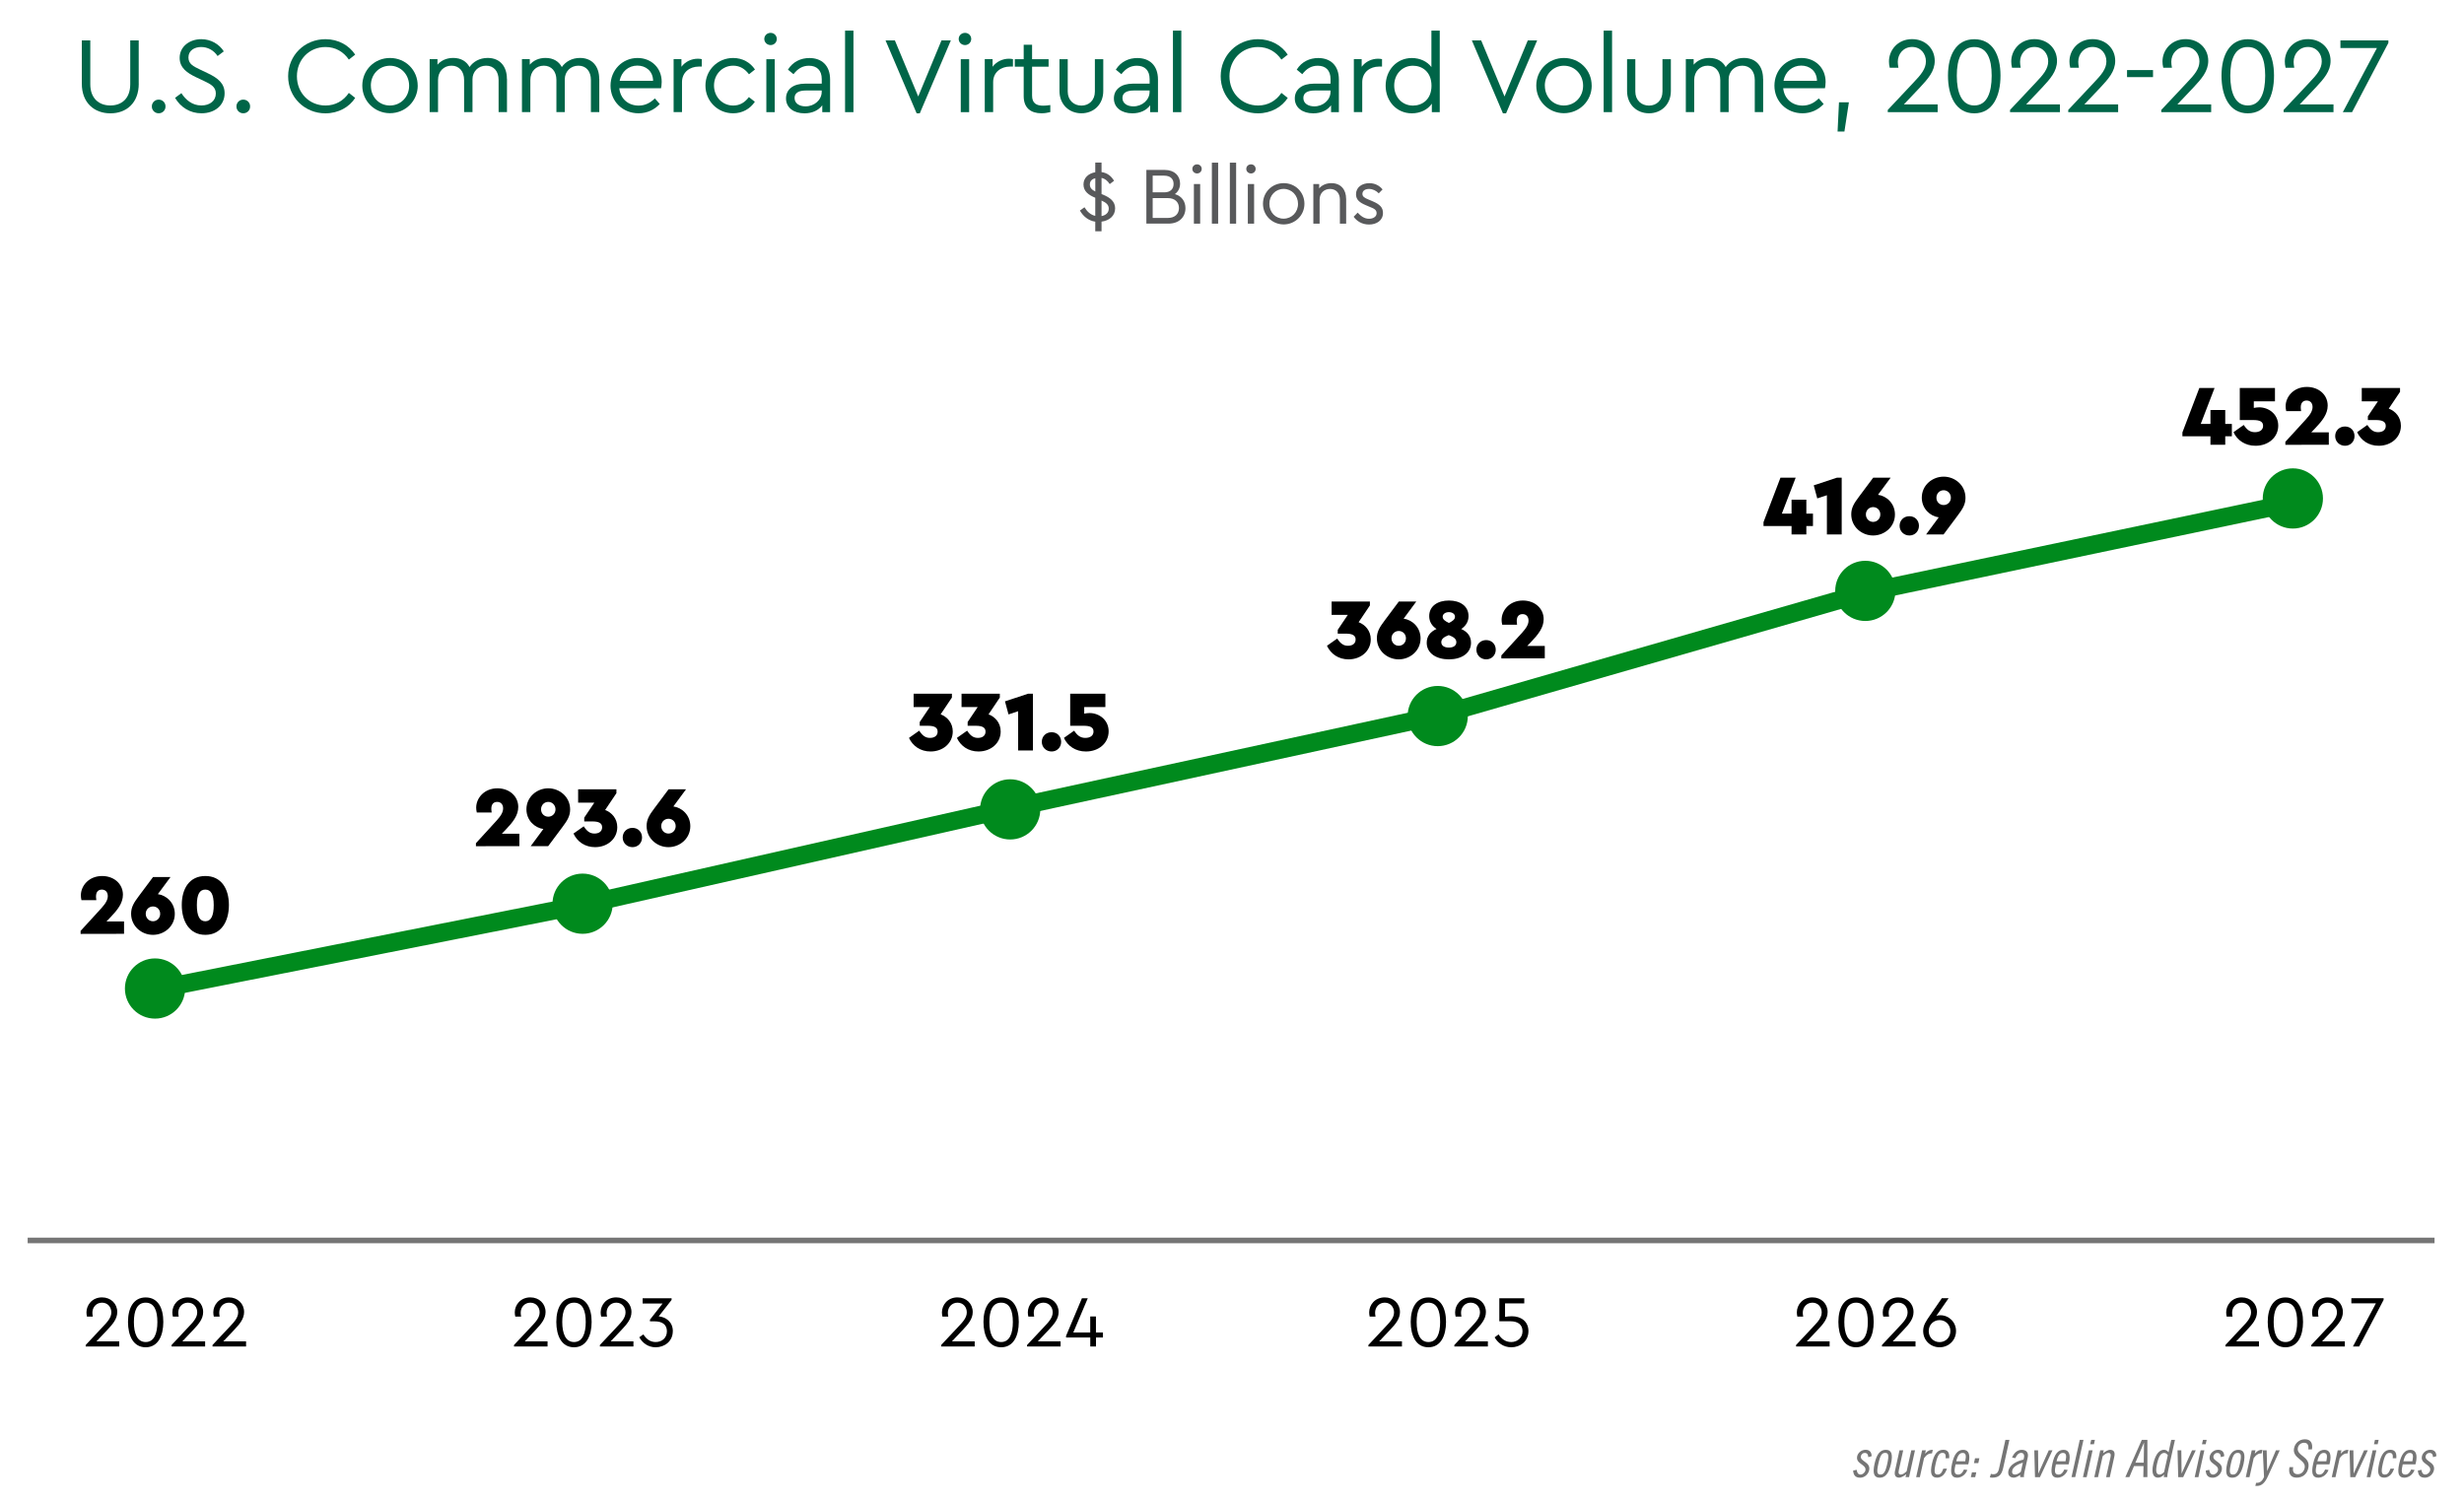 <?xml version="1.0" encoding="UTF-8"?>
<svg id="Layer_1" data-name="Layer 1" xmlns="http://www.w3.org/2000/svg" viewBox="0 0 572.86 349.55">
  <defs>
    <style>
      .cls-1 {
        fill: #757575;
      }

      .cls-2 {
        stroke: #757575;
        stroke-miterlimit: 10;
        stroke-width: 1.3px;
      }

      .cls-2, .cls-3 {
        fill: none;
      }

      .cls-4 {
        fill: #006548;
      }

      .cls-5 {
        fill: #fff;
      }

      .cls-3 {
        stroke: #008a1d;
        stroke-linecap: round;
        stroke-linejoin: round;
        stroke-width: 4.22px;
      }

      .cls-6 {
        fill: #008a1d;
      }

      .cls-7 {
        fill: #58595b;
      }
    </style>
  </defs>
  <rect class="cls-5" x="-996.06" y="-4218.81" width="2523.02" height="6302.27"/>
  <g>
    <g>
      <path class="cls-4" d="M32.26,19.45c0,4.45-2.83,6.9-6.59,6.9s-6.65-2.45-6.65-6.9v-10.06h1.97v10.18c0,3.36,2.07,4.95,4.67,4.95s4.62-1.59,4.62-4.95v-10.18h1.97v10.06Z"/>
      <path class="cls-4" d="M38.48,24.75c0,.94-.73,1.59-1.59,1.59s-1.59-.66-1.59-1.59.73-1.59,1.59-1.59,1.59.66,1.59,1.59Z"/>
      <path class="cls-4" d="M52.03,11.94l-1.44,1.09c-.88-1.34-2.3-2.1-3.82-2.1s-2.96.78-2.96,2.43c0,1.52,1.16,2.07,2.68,2.8l1.84.88c2.43,1.16,3.89,2.4,3.89,4.65,0,2.8-2.3,4.65-5.38,4.65-2.65,0-4.85-1.39-6.14-3.59l1.47-1.09c1.01,1.54,2.5,2.86,4.65,2.86,1.97,0,3.36-1.09,3.36-2.78,0-1.54-1.14-2.15-2.78-2.93l-1.87-.88c-1.95-.94-3.76-2.12-3.76-4.47,0-2.65,2.32-4.35,5.03-4.35,2.27,0,4.19,1.19,5.23,2.83Z"/>
      <path class="cls-4" d="M58.15,24.75c0,.94-.73,1.59-1.59,1.59s-1.59-.66-1.59-1.59.73-1.59,1.59-1.59,1.59.66,1.59,1.59Z"/>
      <path class="cls-4" d="M82.58,12.7l-1.47,1.16c-1.24-1.82-3.11-2.93-5.43-2.93-3.76,0-6.65,2.91-6.65,6.8s2.88,6.8,6.65,6.8c2.32,0,4.19-1.11,5.43-2.93l1.47,1.16c-1.34,2.12-3.89,3.59-6.92,3.59-4.83,0-8.67-3.74-8.67-8.62s3.84-8.62,8.67-8.62c3.03,0,5.53,1.47,6.92,3.59Z"/>
      <path class="cls-4" d="M97.12,19.9c0,3.59-2.88,6.42-6.47,6.42-3.56-.02-6.42-2.8-6.42-6.42s2.83-6.42,6.44-6.42,6.44,2.8,6.44,6.42ZM86.23,19.93c0,2.6,1.87,4.6,4.42,4.6s4.47-2.02,4.47-4.6-1.92-4.65-4.45-4.65-4.47,2.02-4.45,4.65Z"/>
      <path class="cls-4" d="M117.87,18.33v7.73h-1.95v-7.48c0-1.95-1.06-3.31-2.91-3.31s-3.16,1.42-3.16,3.13v7.66h-1.95v-7.48c0-1.95-1.11-3.31-2.93-3.31s-3.13,1.36-3.13,3.31v7.48h-1.95v-12.31h1.82v1.29c.86-.99,2.12-1.57,3.66-1.57,1.84,0,3.11.83,3.79,2.12.86-1.24,2.33-2.12,4.22-2.12,2.88,0,4.47,2,4.47,4.85Z"/>
      <path class="cls-4" d="M139.33,18.33v7.73h-1.95v-7.48c0-1.95-1.06-3.31-2.91-3.31s-3.16,1.42-3.16,3.13v7.66h-1.95v-7.48c0-1.95-1.11-3.31-2.93-3.31s-3.13,1.36-3.13,3.31v7.48h-1.95v-12.31h1.82v1.29c.86-.99,2.12-1.57,3.66-1.57,1.84,0,3.11.83,3.79,2.12.86-1.24,2.33-2.12,4.22-2.12,2.88,0,4.47,2,4.47,4.85Z"/>
      <path class="cls-4" d="M153.68,20.51h-9.7c.25,2.45,2.07,4.04,4.5,4.04,1.54,0,2.75-.66,3.77-1.67l1.14,1.31c-1.24,1.31-2.91,2.15-4.93,2.15-3.71,0-6.52-2.8-6.52-6.42s2.75-6.44,6.29-6.44c3.16,0,5.61,2.27,5.61,5.56,0,.66-.1,1.24-.15,1.47ZM144.06,18.79h7.78c-.03-2.27-1.69-3.54-3.66-3.54-2.07,0-3.71,1.42-4.12,3.54Z"/>
      <path class="cls-4" d="M163.16,13.76v1.72h-.73c-2,0-3.87,1.26-3.87,3.61v6.97h-1.95v-12.31h1.82v1.77c.91-1.21,2.35-1.87,3.82-1.87.4,0,.66.05.91.1Z"/>
      <path class="cls-4" d="M175.52,16.16l-1.39,1.11c-.91-1.21-2.07-2-3.66-2-2.58,0-4.47,2.05-4.47,4.62s1.9,4.65,4.47,4.65c1.57,0,2.73-.76,3.64-1.97l1.39,1.09c-1.09,1.62-2.86,2.68-5.05,2.68-3.59,0-6.44-2.83-6.44-6.44s2.86-6.42,6.44-6.42c2.22,0,3.99,1.06,5.08,2.68Z"/>
      <path class="cls-4" d="M180.6,9.06c0,.81-.66,1.42-1.44,1.42s-1.47-.61-1.47-1.42.66-1.42,1.47-1.42,1.44.63,1.44,1.42ZM180.12,26.07h-1.95v-12.31h1.95v12.31Z"/>
      <path class="cls-4" d="M192.99,18.49v7.58h-1.82v-1.59c-.88,1.19-2.33,1.87-4.14,1.87-2.48,0-4.29-1.31-4.29-3.46s1.74-3.44,4.42-3.44h3.89v-1.06c0-2.07-1.16-3.11-2.98-3.11-1.54,0-2.63.73-3.59,1.97l-1.29-1.06c1.16-1.87,3.03-2.7,5-2.7,2.81,0,4.8,1.69,4.8,5ZM191.04,21.34v-.3h-3.66c-1.72,0-2.65.58-2.65,1.74,0,1.31,1.19,1.95,2.55,1.95,2.02,0,3.76-1.47,3.76-3.39Z"/>
      <path class="cls-4" d="M198.42,26.07h-1.95V7.12h1.95v18.95Z"/>
      <path class="cls-4" d="M221.07,9.39l-7.23,16.96h-.73l-7.23-16.96h2.17l5.43,13.04,5.41-13.04h2.17Z"/>
      <path class="cls-4" d="M225.8,9.06c0,.81-.66,1.42-1.44,1.42s-1.47-.61-1.47-1.42.66-1.42,1.47-1.42,1.44.63,1.44,1.42ZM225.32,26.07h-1.95v-12.31h1.95v12.31Z"/>
      <path class="cls-4" d="M235.5,13.76v1.72h-.73c-2,0-3.87,1.26-3.87,3.61v6.97h-1.95v-12.31h1.82v1.77c.91-1.21,2.35-1.87,3.82-1.87.4,0,.66.05.91.1Z"/>
      <path class="cls-4" d="M244.19,24.42v1.64c-.63.15-1.26.28-2.05.28-2.43,0-4.14-1.19-4.14-3.99v-6.85h-2.07v-1.74h2.07v-3.36h1.95v3.36h3.84v1.74h-3.84v6.72c0,1.84,1.06,2.35,2.6,2.35.48,0,1.01-.05,1.64-.15Z"/>
      <path class="cls-4" d="M256.5,21.16c0,3.16-2.25,5.18-5.08,5.18s-5.1-2.02-5.1-5.18v-7.4h1.92v7.53c0,2.02,1.42,3.26,3.18,3.26s3.13-1.24,3.13-3.26v-7.53h1.95v7.4Z"/>
      <path class="cls-4" d="M269.22,18.49v7.58h-1.82v-1.59c-.88,1.19-2.33,1.87-4.14,1.87-2.48,0-4.29-1.31-4.29-3.46s1.74-3.44,4.42-3.44h3.89v-1.06c0-2.07-1.16-3.11-2.98-3.11-1.54,0-2.63.73-3.59,1.97l-1.29-1.06c1.16-1.87,3.03-2.7,5-2.7,2.81,0,4.8,1.69,4.8,5ZM267.27,21.34v-.3h-3.66c-1.72,0-2.65.58-2.65,1.74,0,1.31,1.19,1.95,2.55,1.95,2.02,0,3.76-1.47,3.76-3.39Z"/>
      <path class="cls-4" d="M274.65,26.07h-1.95V7.12h1.95v18.95Z"/>
      <path class="cls-4" d="M299.39,12.7l-1.47,1.16c-1.24-1.82-3.11-2.93-5.43-2.93-3.76,0-6.65,2.91-6.65,6.8s2.88,6.8,6.65,6.8c2.32,0,4.19-1.11,5.43-2.93l1.47,1.16c-1.34,2.12-3.89,3.59-6.92,3.59-4.83,0-8.67-3.74-8.67-8.62s3.84-8.62,8.67-8.62c3.03,0,5.53,1.47,6.92,3.59Z"/>
      <path class="cls-4" d="M311.28,18.49v7.58h-1.82v-1.59c-.88,1.19-2.33,1.87-4.14,1.87-2.48,0-4.29-1.31-4.29-3.46s1.74-3.44,4.42-3.44h3.89v-1.06c0-2.07-1.16-3.11-2.98-3.11-1.54,0-2.63.73-3.59,1.97l-1.29-1.06c1.16-1.87,3.03-2.7,5-2.7,2.81,0,4.8,1.69,4.8,5ZM309.33,21.34v-.3h-3.66c-1.72,0-2.65.58-2.65,1.74,0,1.31,1.19,1.95,2.55,1.95,2.02,0,3.76-1.47,3.76-3.39Z"/>
      <path class="cls-4" d="M321.31,13.76v1.72h-.73c-2,0-3.87,1.26-3.87,3.61v6.97h-1.95v-12.31h1.82v1.77c.91-1.21,2.35-1.87,3.82-1.87.4,0,.66.05.91.1Z"/>
      <path class="cls-4" d="M334.73,7.12v18.95h-1.84v-1.97c-.96,1.42-2.7,2.25-4.65,2.25-3.51,0-6.09-2.8-6.09-6.42s2.58-6.44,6.09-6.44c1.87,0,3.56.78,4.55,2.1V7.12h1.95ZM332.81,19.93c0-3.23-2.17-4.65-4.3-4.65-2.5,0-4.37,1.95-4.37,4.62s1.84,4.65,4.37,4.65c2.12,0,4.3-1.39,4.3-4.62Z"/>
      <path class="cls-4" d="M357.38,9.39l-7.23,16.96h-.73l-7.23-16.96h2.17l5.43,13.04,5.41-13.04h2.17Z"/>
      <path class="cls-4" d="M370.06,19.9c0,3.59-2.88,6.42-6.47,6.42-3.56-.02-6.42-2.8-6.42-6.42s2.83-6.42,6.44-6.42,6.44,2.8,6.44,6.42ZM359.17,19.93c0,2.6,1.87,4.6,4.42,4.6s4.47-2.02,4.47-4.6-1.92-4.65-4.45-4.65-4.47,2.02-4.45,4.65Z"/>
      <path class="cls-4" d="M374.79,26.07h-1.95V7.12h1.95v18.95Z"/>
      <path class="cls-4" d="M388.46,21.16c0,3.16-2.25,5.18-5.08,5.18s-5.1-2.02-5.1-5.18v-7.4h1.92v7.53c0,2.02,1.42,3.26,3.18,3.26s3.13-1.24,3.13-3.26v-7.53h1.95v7.4Z"/>
      <path class="cls-4" d="M409.92,18.33v7.73h-1.95v-7.48c0-1.95-1.06-3.31-2.91-3.31s-3.16,1.42-3.16,3.13v7.66h-1.95v-7.48c0-1.95-1.11-3.31-2.93-3.31s-3.13,1.36-3.13,3.31v7.48h-1.95v-12.31h1.82v1.29c.86-.99,2.12-1.57,3.66-1.57,1.84,0,3.11.83,3.79,2.12.86-1.24,2.32-2.12,4.22-2.12,2.88,0,4.47,2,4.47,4.85Z"/>
      <path class="cls-4" d="M424.28,20.51h-9.7c.25,2.45,2.07,4.04,4.5,4.04,1.54,0,2.75-.66,3.77-1.67l1.14,1.31c-1.24,1.31-2.91,2.15-4.93,2.15-3.71,0-6.52-2.8-6.52-6.42s2.75-6.44,6.29-6.44c3.16,0,5.61,2.27,5.61,5.56,0,.66-.1,1.24-.15,1.47ZM414.65,18.79h7.78c-.03-2.27-1.69-3.54-3.66-3.54-2.07,0-3.71,1.42-4.12,3.54Z"/>
      <path class="cls-4" d="M428.81,30.59h-1.59l.33-6.8h2.3l-1.04,6.8Z"/>
      <path class="cls-4" d="M450.49,24.3v1.77h-11.6v-.51l5.94-6.32c1.79-1.87,2.93-3.23,2.93-4.98s-1.19-3.34-3.21-3.34-3.33,1.64-3.33,3.44c0,.38.05.94.15,1.39h-2.02c-.13-.48-.18-1.04-.18-1.47,0-2.58,2-5.18,5.38-5.18,3.08,0,5.26,2.2,5.26,5.05,0,2.43-1.57,4.19-3.49,6.24l-3.69,3.89h7.86Z"/>
      <path class="cls-4" d="M465.1,17.58c0,4.75-1.79,8.77-6.09,8.77s-6.12-4.02-6.12-8.77,1.89-8.46,6.12-8.46,6.09,3.61,6.09,8.46ZM454.94,17.6c0,3.97,1.14,6.92,4.07,6.92s4.04-2.96,4.04-6.92-1.09-6.67-4.04-6.67-4.07,2.73-4.07,6.67Z"/>
      <path class="cls-4" d="M478.92,24.3v1.77h-11.6v-.51l5.94-6.32c1.79-1.87,2.93-3.23,2.93-4.98s-1.19-3.34-3.21-3.34-3.33,1.64-3.33,3.44c0,.38.05.94.15,1.39h-2.02c-.13-.48-.18-1.04-.18-1.47,0-2.58,2-5.18,5.38-5.18,3.08,0,5.26,2.2,5.26,5.05,0,2.43-1.57,4.19-3.49,6.24l-3.69,3.89h7.86Z"/>
      <path class="cls-4" d="M492.45,24.3v1.77h-11.6v-.51l5.94-6.32c1.79-1.87,2.93-3.23,2.93-4.98s-1.19-3.34-3.21-3.34-3.33,1.64-3.33,3.44c0,.38.05.94.15,1.39h-2.02c-.13-.48-.18-1.04-.18-1.47,0-2.58,2-5.18,5.38-5.18,3.08,0,5.26,2.2,5.26,5.05,0,2.43-1.57,4.19-3.49,6.24l-3.69,3.89h7.86Z"/>
      <path class="cls-4" d="M500.56,17.93h-6.04v-1.64h6.04v1.64Z"/>
      <path class="cls-4" d="M514.08,24.3v1.77h-11.6v-.51l5.94-6.32c1.79-1.87,2.93-3.23,2.93-4.98s-1.19-3.34-3.21-3.34-3.33,1.64-3.33,3.44c0,.38.05.94.15,1.39h-2.02c-.13-.48-.18-1.04-.18-1.47,0-2.58,2-5.18,5.38-5.18,3.08,0,5.26,2.2,5.26,5.05,0,2.43-1.57,4.19-3.49,6.24l-3.69,3.89h7.86Z"/>
      <path class="cls-4" d="M528.69,17.58c0,4.75-1.79,8.77-6.09,8.77s-6.12-4.02-6.12-8.77,1.89-8.46,6.12-8.46,6.09,3.61,6.09,8.46ZM518.53,17.6c0,3.97,1.14,6.92,4.07,6.92s4.04-2.96,4.04-6.92-1.09-6.67-4.04-6.67-4.07,2.73-4.07,6.67Z"/>
      <path class="cls-4" d="M542.52,24.3v1.77h-11.6v-.51l5.94-6.32c1.79-1.87,2.93-3.23,2.93-4.98s-1.19-3.34-3.21-3.34-3.33,1.64-3.33,3.44c0,.38.05.94.15,1.39h-2.02c-.13-.48-.18-1.04-.18-1.47,0-2.58,2-5.18,5.38-5.18,3.08,0,5.26,2.2,5.26,5.05,0,2.43-1.57,4.19-3.49,6.24l-3.69,3.89h7.86Z"/>
      <path class="cls-4" d="M555.28,9.39v.58l-8.44,16.1h-2.15l7.93-14.91h-8.49v-1.77h11.14Z"/>
    </g>
    <g>
      <path class="cls-7" d="M256.1,51.56v2.21h-1.46v-2.23c-1.61-.25-2.8-1.23-3.57-2.59l1.06-.76c.62,1.02,1.44,1.76,2.51,2v-4.22l-.11-.04c-1.36-.57-2.63-1.4-2.63-3.04,0-1.55,1.19-2.59,2.74-2.84v-2.25h1.46v2.21c1.38.19,2.29.98,2.91,2.02l-1,.77c-.55-.81-1.15-1.29-1.91-1.44v3.76l.42.17c1.63.68,2.74,1.59,2.74,3.16,0,1.72-1.34,2.85-3.16,3.08ZM254.65,44.51v-3.08c-.7.17-1.27.62-1.27,1.46s.55,1.27,1.27,1.63ZM257.78,48.5c0-.95-.7-1.42-1.68-1.87v3.61c.98-.19,1.68-.77,1.68-1.74Z"/>
      <path class="cls-7" d="M275.61,48.4c0,2.06-1.47,3.59-3.95,3.59h-5.14v-12.48h4.29c2.21,0,3.55,1.34,3.55,3.16,0,1.04-.43,1.89-1.21,2.46,1.57.45,2.46,1.68,2.46,3.27ZM267.99,40.84v3.88h2.67c1.46,0,2.19-.79,2.19-1.95s-.74-1.93-2.19-1.93h-2.67ZM274.1,48.37c0-1.34-.91-2.31-2.59-2.31h-3.52v4.61h3.52c1.68,0,2.59-.95,2.59-2.31Z"/>
      <path class="cls-7" d="M279.39,39.27c0,.6-.49,1.06-1.08,1.06s-1.1-.45-1.1-1.06.49-1.06,1.1-1.06,1.08.47,1.08,1.06ZM279.03,52h-1.46v-9.21h1.46v9.21Z"/>
      <path class="cls-7" d="M283.21,52h-1.46v-14.18h1.46v14.18Z"/>
      <path class="cls-7" d="M287.39,52h-1.46v-14.18h1.46v14.18Z"/>
      <path class="cls-7" d="M291.93,39.27c0,.6-.49,1.06-1.08,1.06s-1.1-.45-1.1-1.06.49-1.06,1.1-1.06,1.08.47,1.08,1.06ZM291.57,52h-1.46v-9.21h1.46v9.21Z"/>
      <path class="cls-7" d="M303.27,47.38c0,2.68-2.16,4.8-4.84,4.8-2.67-.02-4.8-2.1-4.8-4.8s2.12-4.8,4.82-4.8,4.82,2.1,4.82,4.8ZM295.12,47.4c0,1.95,1.4,3.44,3.31,3.44s3.35-1.51,3.35-3.44-1.44-3.48-3.33-3.48-3.35,1.51-3.33,3.48Z"/>
      <path class="cls-7" d="M312.97,46.21v5.79h-1.46v-5.61c0-1.46-.87-2.46-2.29-2.46s-2.42,1.02-2.42,2.46v5.61h-1.46v-9.21h1.36v1c.64-.76,1.65-1.21,2.84-1.21,2.17,0,3.42,1.49,3.42,3.63Z"/>
      <path class="cls-7" d="M321.44,44.04l-.89.91c-.6-.62-1.4-1.02-2.27-1.02s-1.53.4-1.53,1.15c0,.62.47.93,1.49,1.34l.85.36c1.66.7,2.44,1.42,2.44,2.72,0,1.8-1.53,2.7-3.23,2.7s-2.85-.81-3.59-1.8l.93-.96c.76.79,1.53,1.42,2.65,1.42.96,0,1.76-.47,1.76-1.3s-.68-1.1-1.61-1.47l-.89-.38c-1.4-.59-2.29-1.23-2.29-2.55,0-1.66,1.42-2.57,3.1-2.57,1.32,0,2.36.57,3.08,1.46Z"/>
    </g>
  </g>
  <g>
    <g>
      <path class="cls-1" d="M434.36,338.78c-.04-.54-.17-.98-.86-.98-.41,0-.77.32-.86.74-.28,1.27,2.35,1.34,1.92,3.29-.22.98-1.1,1.73-2.09,1.73-1.13,0-1.56-.61-1.63-1.66l.83-.17c.06.55.26,1.1.9,1.1.47,0,1-.43,1.12-.95.31-1.44-2.31-1.46-1.91-3.3.18-.82,1-1.51,1.94-1.51s1.42.55,1.42,1.49l-.77.22Z"/>
      <path class="cls-1" d="M438.44,337.08c1.31,0,1.69.98,1.2,3.24-.5,2.25-1.32,3.24-2.63,3.24s-1.69-.98-1.19-3.24c.49-2.25,1.31-3.24,2.62-3.24ZM437.17,342.83c.73,0,1.15-.46,1.61-2.52.46-2.06.24-2.52-.49-2.52s-1.14.46-1.59,2.52c-.46,2.06-.25,2.52.48,2.52Z"/>
      <path class="cls-1" d="M443.84,343.43h-.82l.16-.68c-.5.42-1.19.8-1.59.8-.86,0-1.26-.48-1.01-1.63l1.04-4.73h.86l-1.02,4.61c-.16.72-.01,1.03.46,1.03.42,0,.86-.29,1.36-.77l1.08-4.87h.86l-1.38,6.24Z"/>
      <path class="cls-1" d="M446.88,337.2h.86l-.17.76h.02c.68-.76,1.09-.88,1.77-.88l-.18.82c-.65,0-1.19.22-1.85,1.1l-.98,4.44h-.86l1.38-6.24Z"/>
      <path class="cls-1" d="M452.33,339.04c.12-.94-.18-1.25-.71-1.25-.73,0-1.14.46-1.6,2.52-.46,2.06-.25,2.52.48,2.52.55,0,.92-.29,1.31-1.37h.84c-.41,1.22-1.18,2.09-2.3,2.09-1.31,0-1.69-.98-1.19-3.24.49-2.25,1.31-3.24,2.61-3.24,1.13,0,1.5.74,1.39,1.97h-.84Z"/>
      <path class="cls-1" d="M454.65,340.46l-.07.35c-.35,1.52-.11,2.03.71,2.03.66,0,1.07-.61,1.31-1.18l.79.1c-.33.94-1.24,1.8-2.37,1.8-1.31,0-1.69-.98-1.19-3.24.49-2.25,1.31-3.24,2.61-3.24s1.66,1.18,1.26,2.97l-.1.41h-2.95ZM456.9,339.74c.28-1.34.17-1.94-.61-1.94-.62,0-1.13.46-1.48,1.94h2.09Z"/>
      <path class="cls-1" d="M459.47,342.31l-.25,1.13h-1.01l.25-1.13h1.01ZM460.19,339.04l-.25,1.13h-1.01l.25-1.13h1.01Z"/>
      <path class="cls-1" d="M467.17,334.77l-1.44,6.5c-.4,1.77-1.1,2.28-2.64,2.28-.12,0-.3-.04-.47-.07l.25-.82c.16.06.32.1.52.1.76,0,1.14-.32,1.36-1.27l1.49-6.72h.94Z"/>
      <path class="cls-1" d="M467.79,338.9c.38-.98,1.14-1.82,2.24-1.82s1.64.67,1.4,1.77l-.78,3.48c-.12.55-.14.96-.08,1.1h-.9v-.53c-.4.34-1.07.65-1.46.65-.97,0-1.49-.62-1.27-1.61.35-1.54,2.21-2.31,3.51-2.59l.11-.44c.14-.68-.11-1.12-.66-1.12-.66,0-1.13.66-1.34,1.22l-.77-.12ZM470.3,340.07c-.84.24-2.25.82-2.47,1.8-.13.59.05.96.67.96.47,0,.95-.32,1.33-.65l.47-2.11Z"/>
      <path class="cls-1" d="M473.83,337.2l.06,5.37h.02l2.41-5.37h.86l-2.91,6.24h-1.15l-.16-6.24h.86Z"/>
      <path class="cls-1" d="M477.98,340.46l-.07.35c-.35,1.52-.11,2.03.71,2.03.66,0,1.07-.61,1.31-1.18l.79.1c-.33.94-1.24,1.8-2.37,1.8-1.31,0-1.69-.98-1.19-3.24.49-2.25,1.31-3.24,2.61-3.24s1.66,1.18,1.26,2.97l-.1.41h-2.95ZM480.22,339.74c.28-1.34.17-1.94-.61-1.94-.62,0-1.13.46-1.48,1.94h2.09Z"/>
      <path class="cls-1" d="M483.53,334.77h.86l-1.92,8.66h-.86l1.92-8.66Z"/>
      <path class="cls-1" d="M485.65,337.2h.86l-1.38,6.24h-.86l1.38-6.24ZM486.19,334.77h.86l-.23,1.01h-.86l.23-1.01Z"/>
      <path class="cls-1" d="M488.28,337.2h.82l-.14.68c.49-.42,1.17-.8,1.58-.8.86,0,1.27.48,1.01,1.63l-1.04,4.73h-.86l1.02-4.61c.16-.72.01-1.03-.46-1.03-.42,0-.86.29-1.36.77l-1.08,4.87h-.86l1.38-6.24Z"/>
      <path class="cls-1" d="M499.25,334.77v8.66h-.95l.05-2.57h-2.21l-1.08,2.57h-.94l3.83-8.66h1.29ZM496.46,340.07h1.94l.07-4.65h-.02l-1.99,4.65Z"/>
      <path class="cls-1" d="M503.17,342.83h-.02c-.4.44-.89.72-1.44.72-.98,0-1.62-.84-1.08-3.24.53-2.4,1.52-3.24,2.51-3.24.47,0,.8.29,1.03.58l.63-2.88h.86l-1.55,6.98c-.18.82-.24,1.32-.23,1.68h-.82l.1-.6ZM504.01,338.35c-.19-.25-.43-.55-.82-.55-.73,0-1.28.6-1.7,2.52-.43,1.92-.11,2.52.61,2.52.26,0,.71-.24,1.04-.6l.86-3.89Z"/>
      <path class="cls-1" d="M507.14,337.2l.06,5.37h.02l2.41-5.37h.86l-2.92,6.24h-1.15l-.16-6.24h.86Z"/>
      <path class="cls-1" d="M511.63,337.2h.86l-1.38,6.24h-.86l1.38-6.24ZM512.17,334.77h.86l-.23,1.01h-.86l.23-1.01Z"/>
      <path class="cls-1" d="M516.33,338.78c-.04-.54-.17-.98-.86-.98-.41,0-.77.32-.86.74-.28,1.27,2.35,1.34,1.92,3.29-.22.98-1.1,1.73-2.09,1.73-1.13,0-1.56-.61-1.63-1.66l.83-.17c.06.55.26,1.1.9,1.1.47,0,1-.43,1.12-.95.31-1.44-2.31-1.46-1.91-3.3.18-.82,1-1.51,1.94-1.51s1.42.55,1.42,1.49l-.77.22Z"/>
      <path class="cls-1" d="M520.41,337.08c1.31,0,1.69.98,1.2,3.24-.5,2.25-1.32,3.24-2.63,3.24s-1.69-.98-1.19-3.24c.49-2.25,1.31-3.24,2.61-3.24ZM519.14,342.83c.73,0,1.15-.46,1.61-2.52.46-2.06.24-2.52-.49-2.52s-1.14.46-1.6,2.52c-.46,2.06-.25,2.52.48,2.52Z"/>
      <path class="cls-1" d="M523.52,337.2h.86l-.17.76h.02c.68-.76,1.09-.88,1.77-.88l-.18.82c-.65,0-1.19.22-1.85,1.1l-.98,4.44h-.86l1.38-6.24Z"/>
      <path class="cls-1" d="M526.98,337.2l.12,4.77h.02l2.01-4.77h.89l-2.78,6.1c-.62,1.37-1.4,2.17-2.45,2.17h-.44l.17-.72h.26c.68,0,1.24-.49,1.59-1.37l-.29-6.19h.89Z"/>
      <path class="cls-1" d="M536.66,337c.12-.89-.08-1.56-.98-1.56-.72,0-1.3.48-1.44,1.14-.44,1.95,3.03,1.98,2.42,4.76-.31,1.38-1.28,2.21-2.71,2.21s-1.96-1-1.66-2.45h.86c-.2,1.02.13,1.65,1.05,1.65.78,0,1.4-.5,1.61-1.43.43-1.97-3-2.19-2.45-4.67.28-1.22,1.28-2.02,2.53-2.02s1.88.84,1.62,2.35h-.86Z"/>
      <path class="cls-1" d="M538.62,340.46l-.07.35c-.35,1.52-.11,2.03.71,2.03.66,0,1.07-.61,1.31-1.18l.79.1c-.34.94-1.24,1.8-2.38,1.8-1.31,0-1.69-.98-1.19-3.24.49-2.25,1.31-3.24,2.62-3.24s1.66,1.18,1.26,2.97l-.1.41h-2.95ZM540.86,339.74c.28-1.34.17-1.94-.61-1.94-.62,0-1.13.46-1.48,1.94h2.09Z"/>
      <path class="cls-1" d="M543.51,337.2h.86l-.17.76h.02c.68-.76,1.09-.88,1.77-.88l-.18.82c-.65,0-1.19.22-1.85,1.1l-.98,4.44h-.86l1.38-6.24Z"/>
      <path class="cls-1" d="M547.14,337.2l.06,5.37h.02l2.41-5.37h.86l-2.92,6.24h-1.15l-.16-6.24h.86Z"/>
      <path class="cls-1" d="M551.62,337.2h.86l-1.38,6.24h-.86l1.38-6.24ZM552.16,334.77h.86l-.23,1.01h-.86l.23-1.01Z"/>
      <path class="cls-1" d="M556.29,339.04c.12-.94-.18-1.25-.71-1.25-.73,0-1.14.46-1.6,2.52-.46,2.06-.25,2.52.48,2.52.55,0,.92-.29,1.31-1.37h.84c-.41,1.22-1.18,2.09-2.3,2.09-1.31,0-1.69-.98-1.19-3.24.49-2.25,1.31-3.24,2.61-3.24,1.13,0,1.5.74,1.39,1.97h-.84Z"/>
      <path class="cls-1" d="M558.62,340.46l-.07.35c-.35,1.52-.11,2.03.71,2.03.66,0,1.07-.61,1.31-1.18l.79.1c-.33.94-1.24,1.8-2.37,1.8-1.31,0-1.69-.98-1.19-3.24.49-2.25,1.31-3.24,2.61-3.24s1.66,1.18,1.26,2.97l-.1.41h-2.95ZM560.86,339.74c.28-1.34.17-1.94-.61-1.94-.62,0-1.13.46-1.48,1.94h2.09Z"/>
      <path class="cls-1" d="M565.66,338.78c-.04-.54-.17-.98-.86-.98-.41,0-.77.32-.86.74-.28,1.27,2.35,1.34,1.92,3.29-.22.98-1.1,1.73-2.09,1.73-1.13,0-1.56-.61-1.63-1.66l.83-.17c.06.55.26,1.1.9,1.1.47,0,1-.43,1.12-.95.31-1.44-2.31-1.46-1.91-3.3.18-.82,1-1.51,1.94-1.51s1.42.55,1.42,1.49l-.77.22Z"/>
    </g>
    <g>
      <g>
        <path d="M325.94,311.86v1.19h-7.8v-.34l3.99-4.25c1.21-1.26,1.97-2.18,1.97-3.35s-.8-2.24-2.16-2.24-2.24,1.1-2.24,2.31c0,.25.03.63.1.93h-1.36c-.08-.32-.12-.7-.12-.99,0-1.73,1.34-3.48,3.62-3.48,2.07,0,3.54,1.48,3.54,3.4,0,1.63-1.05,2.82-2.35,4.2l-2.48,2.62h5.29Z"/>
        <path d="M336.19,307.34c0,3.2-1.21,5.9-4.1,5.9s-4.11-2.7-4.11-5.9,1.28-5.69,4.11-5.69,4.1,2.43,4.1,5.69ZM329.36,307.36c0,2.67.76,4.66,2.74,4.66s2.72-1.99,2.72-4.66-.73-4.49-2.72-4.49-2.74,1.84-2.74,4.49Z"/>
        <path d="M345.92,311.86v1.19h-7.8v-.34l3.99-4.25c1.21-1.26,1.97-2.18,1.97-3.35s-.8-2.24-2.16-2.24-2.24,1.1-2.24,2.31c0,.25.03.63.1.93h-1.36c-.08-.32-.12-.7-.12-.99,0-1.73,1.34-3.48,3.62-3.48,2.07,0,3.54,1.48,3.54,3.4,0,1.63-1.05,2.82-2.35,4.2l-2.48,2.62h5.29Z"/>
        <path d="M355.35,309.5c0,2.33-1.9,3.74-3.98,3.74-1.9,0-3.18-1.09-3.88-2.31l.92-.68c.61.94,1.5,1.77,2.94,1.77s2.62-.99,2.62-2.5-1.02-2.33-2.86-2.33h-2.53v-5.35h5.8v1.19h-4.47v3.14c.49-.08.99-.14,1.6-.14,1.99,0,3.84,1.1,3.84,3.47Z"/>
      </g>
      <g>
        <path d="M425.37,311.86v1.19h-7.8v-.34l3.99-4.25c1.21-1.26,1.97-2.18,1.97-3.35s-.8-2.24-2.16-2.24-2.24,1.1-2.24,2.31c0,.25.03.63.1.93h-1.36c-.08-.32-.12-.7-.12-.99,0-1.73,1.34-3.48,3.62-3.48,2.07,0,3.54,1.48,3.54,3.4,0,1.63-1.05,2.82-2.35,4.2l-2.48,2.62h5.29Z"/>
        <path d="M435.62,307.34c0,3.2-1.21,5.9-4.1,5.9s-4.11-2.7-4.11-5.9,1.28-5.69,4.11-5.69,4.1,2.43,4.1,5.69ZM428.79,307.36c0,2.67.76,4.66,2.74,4.66s2.72-1.99,2.72-4.66-.73-4.49-2.72-4.49-2.74,1.84-2.74,4.49Z"/>
        <path d="M445.34,311.86v1.19h-7.8v-.34l3.99-4.25c1.21-1.26,1.97-2.18,1.97-3.35s-.8-2.24-2.16-2.24-2.24,1.1-2.24,2.31c0,.25.03.63.1.93h-1.36c-.08-.32-.12-.7-.12-.99,0-1.73,1.34-3.48,3.62-3.48,2.07,0,3.54,1.48,3.54,3.4,0,1.63-1.05,2.82-2.35,4.2l-2.48,2.62h5.29Z"/>
        <path d="M454.76,309.47c0,2.14-1.7,3.77-3.82,3.77s-3.82-1.61-3.82-3.79c0-1.39.71-2.33,1.55-3.57l2.79-4.05h1.58l-2.86,4.11c.27-.1.59-.15.93-.15,1.99,0,3.65,1.58,3.65,3.67ZM453.45,309.47c0-1.43-1.09-2.55-2.52-2.55s-2.52,1.12-2.52,2.55,1.09,2.57,2.52,2.57,2.52-1.1,2.52-2.57Z"/>
      </g>
      <g>
        <path d="M525.19,311.86v1.19h-7.8v-.34l3.99-4.25c1.21-1.26,1.97-2.18,1.97-3.35s-.8-2.24-2.16-2.24-2.24,1.1-2.24,2.31c0,.25.03.63.1.93h-1.36c-.08-.32-.12-.7-.12-.99,0-1.73,1.34-3.48,3.62-3.48,2.07,0,3.54,1.48,3.54,3.4,0,1.63-1.05,2.82-2.35,4.2l-2.48,2.62h5.29Z"/>
        <path d="M535.44,307.34c0,3.2-1.21,5.9-4.1,5.9s-4.11-2.7-4.11-5.9,1.28-5.69,4.11-5.69,4.1,2.43,4.1,5.69ZM528.61,307.36c0,2.67.76,4.66,2.74,4.66s2.72-1.99,2.72-4.66-.73-4.49-2.72-4.49-2.74,1.84-2.74,4.49Z"/>
        <path d="M545.16,311.86v1.19h-7.8v-.34l3.99-4.25c1.21-1.26,1.97-2.18,1.97-3.35s-.8-2.24-2.16-2.24-2.24,1.1-2.24,2.31c0,.25.03.63.1.93h-1.36c-.08-.32-.12-.7-.12-.99,0-1.73,1.34-3.48,3.62-3.48,2.07,0,3.54,1.48,3.54,3.4,0,1.63-1.05,2.82-2.35,4.2l-2.48,2.62h5.29Z"/>
        <path d="M554.17,301.83v.39l-5.68,10.83h-1.45l5.34-10.03h-5.71v-1.19h7.5Z"/>
      </g>
      <g>
        <path d="M27.72,311.86v1.19h-7.8v-.34l3.99-4.25c1.21-1.26,1.97-2.18,1.97-3.35s-.8-2.24-2.16-2.24-2.24,1.1-2.24,2.31c0,.25.03.63.1.93h-1.36c-.08-.32-.12-.7-.12-.99,0-1.73,1.34-3.48,3.62-3.48,2.07,0,3.54,1.48,3.54,3.4,0,1.63-1.05,2.82-2.35,4.2l-2.48,2.62h5.29Z"/>
        <path d="M37.97,307.34c0,3.2-1.21,5.9-4.1,5.9s-4.11-2.7-4.11-5.9,1.27-5.69,4.11-5.69,4.1,2.43,4.1,5.69ZM31.13,307.36c0,2.67.77,4.66,2.74,4.66s2.72-1.99,2.72-4.66-.73-4.49-2.72-4.49-2.74,1.84-2.74,4.49Z"/>
        <path d="M47.69,311.86v1.19h-7.8v-.34l3.99-4.25c1.21-1.26,1.97-2.18,1.97-3.35s-.8-2.24-2.16-2.24-2.24,1.1-2.24,2.31c0,.25.03.63.1.93h-1.36c-.08-.32-.12-.7-.12-.99,0-1.73,1.34-3.48,3.62-3.48,2.07,0,3.54,1.48,3.54,3.4,0,1.63-1.05,2.82-2.35,4.2l-2.48,2.62h5.29Z"/>
        <path d="M57.21,311.86v1.19h-7.8v-.34l3.99-4.25c1.21-1.26,1.97-2.18,1.97-3.35s-.8-2.24-2.16-2.24-2.24,1.1-2.24,2.31c0,.25.03.63.1.93h-1.36c-.08-.32-.12-.7-.12-.99,0-1.73,1.34-3.48,3.62-3.48,2.07,0,3.54,1.48,3.54,3.4,0,1.63-1.05,2.82-2.35,4.2l-2.48,2.62h5.29Z"/>
      </g>
      <g>
        <path d="M127.3,311.86v1.19h-7.8v-.34l3.99-4.25c1.21-1.26,1.97-2.18,1.97-3.35s-.8-2.24-2.16-2.24-2.24,1.1-2.24,2.31c0,.25.03.63.1.93h-1.36c-.08-.32-.12-.7-.12-.99,0-1.73,1.34-3.48,3.62-3.48,2.07,0,3.54,1.48,3.54,3.4,0,1.63-1.05,2.82-2.35,4.2l-2.48,2.62h5.29Z"/>
        <path d="M137.55,307.34c0,3.2-1.21,5.9-4.1,5.9s-4.11-2.7-4.11-5.9,1.27-5.69,4.11-5.69,4.1,2.43,4.1,5.69ZM130.72,307.36c0,2.67.77,4.66,2.74,4.66s2.72-1.99,2.72-4.66-.73-4.49-2.72-4.49-2.74,1.84-2.74,4.49Z"/>
        <path d="M147.27,311.86v1.19h-7.8v-.34l3.99-4.25c1.21-1.26,1.97-2.18,1.97-3.35s-.8-2.24-2.16-2.24-2.24,1.1-2.24,2.31c0,.25.03.63.1.93h-1.36c-.08-.32-.12-.7-.12-.99,0-1.73,1.34-3.48,3.62-3.48,2.07,0,3.54,1.48,3.54,3.4,0,1.63-1.05,2.82-2.35,4.2l-2.48,2.62h5.29Z"/>
        <path d="M156.42,309.5c0,2.33-1.89,3.74-3.98,3.74-1.85,0-3.13-1.1-3.81-2.33l.94-.66c.61.92,1.46,1.77,2.86,1.77,1.53,0,2.62-1,2.62-2.5s-1.02-2.31-2.84-2.31h-1.1v-.39l2.94-3.76h-4.64v-1.22h6.73v.39l-2.99,3.82c1.63.15,3.28,1.27,3.28,3.45Z"/>
      </g>
      <g>
        <path d="M226.61,311.86v1.19h-7.8v-.34l3.99-4.25c1.21-1.26,1.97-2.18,1.97-3.35s-.8-2.24-2.16-2.24-2.24,1.1-2.24,2.31c0,.25.03.63.1.93h-1.36c-.08-.32-.12-.7-.12-.99,0-1.73,1.34-3.48,3.62-3.48,2.07,0,3.54,1.48,3.54,3.4,0,1.63-1.05,2.82-2.35,4.2l-2.48,2.62h5.29Z"/>
        <path d="M236.86,307.34c0,3.2-1.21,5.9-4.1,5.9s-4.11-2.7-4.11-5.9,1.27-5.69,4.11-5.69,4.1,2.43,4.1,5.69ZM230.02,307.36c0,2.67.77,4.66,2.74,4.66s2.72-1.99,2.72-4.66-.73-4.49-2.72-4.49-2.74,1.84-2.74,4.49Z"/>
        <path d="M246.58,311.86v1.19h-7.8v-.34l3.99-4.25c1.21-1.26,1.97-2.18,1.97-3.35s-.8-2.24-2.16-2.24-2.24,1.1-2.24,2.31c0,.25.03.63.1.93h-1.36c-.08-.32-.12-.7-.12-.99,0-1.73,1.34-3.48,3.62-3.48,2.07,0,3.54,1.48,3.54,3.4,0,1.63-1.05,2.82-2.35,4.2l-2.48,2.62h5.29Z"/>
        <path d="M256.44,310.96h-1.63v2.09h-1.33v-2.09h-5.63v-.37l3.69-8.75h1.36l-3.37,7.97h3.94v-3.74h1.33v3.74h1.63v1.16Z"/>
      </g>
      <line class="cls-2" x1="566.01" y1="288.4" x2="6.43" y2="288.4"/>
    </g>
  </g>
  <g>
    <polyline class="cls-3" points="36.04 230.07 135.63 210.34 234.99 187.88 334.35 166.34 433.71 137.75 533.07 116.89"/>
    <circle class="cls-6" cx="36.04" cy="229.83" r="7"/>
    <circle class="cls-6" cx="135.45" cy="210.11" r="7"/>
    <circle class="cls-6" cx="234.86" cy="188.18" r="7"/>
    <circle class="cls-6" cx="334.26" cy="166.48" r="7"/>
    <circle class="cls-6" cx="433.67" cy="137.38" r="7"/>
    <circle class="cls-6" cx="533.07" cy="115.89" r="7"/>
    <g>
      <path d="M28.84,214.23v2.88l-10.1.02v-.7l4.74-5.18c1.14-1.24,1.58-2.08,1.58-2.92,0-.94-.56-1.5-1.38-1.5s-1.36.52-1.36,1.58c0,.2.02.5.08.88h-3.46c-.1-.4-.14-.8-.14-1.12,0-2.24,1.88-4.5,4.94-4.5,2.76,0,4.84,1.82,4.84,4.34,0,1.98-1.28,3.56-2.88,5.24l-.94.98h4.08Z"/>
      <path d="M40.64,212.47c0,2.88-2.44,4.88-5.08,4.88s-5.08-2-5.08-4.92c0-1.54.66-2.58,1.8-4.1l3.3-4.42h4.06l-2.94,3.98c1.98.26,3.94,2,3.94,4.58ZM37.24,212.45c0-1-.76-1.7-1.68-1.7s-1.68.72-1.68,1.7.74,1.74,1.68,1.74,1.68-.74,1.68-1.74Z"/>
      <path d="M53.22,210.41c0,3.84-1.8,6.94-5.48,6.94s-5.48-3.1-5.48-6.94,1.8-6.74,5.48-6.74,5.48,2.92,5.48,6.74ZM45.77,210.43c0,2.52.64,3.76,1.96,3.76s1.96-1.24,1.96-3.76-.64-3.6-1.96-3.6-1.96,1.1-1.96,3.6Z"/>
    </g>
    <g>
      <path d="M120.75,193.84v2.88l-10.1.02v-.7l4.74-5.18c1.14-1.24,1.58-2.08,1.58-2.92,0-.94-.56-1.5-1.38-1.5s-1.36.52-1.36,1.58c0,.2.02.5.08.88h-3.46c-.1-.4-.14-.8-.14-1.12,0-2.24,1.88-4.5,4.94-4.5,2.76,0,4.84,1.82,4.84,4.34,0,1.98-1.28,3.56-2.88,5.24l-.94.98h4.08Z"/>
      <path d="M132.55,188.2c0,1.54-.66,2.58-1.8,4.1l-3.3,4.42h-4.06l2.94-3.98c-1.98-.26-3.94-2-3.94-4.58,0-2.88,2.44-4.88,5.08-4.88s5.08,2,5.08,4.92ZM129.15,188.18c0-.98-.74-1.74-1.68-1.74s-1.68.74-1.68,1.74.76,1.7,1.68,1.7,1.68-.72,1.68-1.7Z"/>
      <path d="M143.51,192.32c0,2.68-2.26,4.64-5.16,4.64-2.34,0-4.14-1.26-5.02-3.16l2.38-1.68c.76,1.16,1.46,1.68,2.5,1.68s1.78-.5,1.78-1.46-.76-1.36-2.28-1.36h-1.88v-.88l2.34-3.48h-3.76v-3.1h8.9v.9l-2.62,3.9c1.52.58,2.82,1.96,2.82,4Z"/>
      <path d="M149.27,194.72c0,1.26-.94,2.24-2.22,2.24s-2.28-.98-2.28-2.24.94-2.24,2.28-2.24,2.22,1,2.22,2.24Z"/>
      <path d="M160.49,192.08c0,2.88-2.44,4.88-5.08,4.88s-5.08-2-5.08-4.92c0-1.54.66-2.58,1.8-4.1l3.3-4.42h4.06l-2.94,3.98c1.98.26,3.94,2,3.94,4.58ZM157.09,192.06c0-1-.76-1.7-1.68-1.7s-1.68.72-1.68,1.7.74,1.74,1.68,1.74,1.68-.74,1.68-1.74Z"/>
    </g>
    <g>
      <path d="M221.51,170.08c0,2.68-2.26,4.64-5.16,4.64-2.34,0-4.14-1.26-5.02-3.16l2.38-1.68c.76,1.16,1.46,1.68,2.5,1.68s1.78-.5,1.78-1.46-.76-1.36-2.28-1.36h-1.88v-.88l2.34-3.48h-3.76v-3.1h8.9v.9l-2.62,3.9c1.52.58,2.82,1.96,2.82,4Z"/>
      <path d="M232.65,170.08c0,2.68-2.26,4.64-5.16,4.64-2.34,0-4.14-1.26-5.02-3.16l2.38-1.68c.76,1.16,1.46,1.68,2.5,1.68s1.78-.5,1.78-1.46-.76-1.36-2.28-1.36h-1.88v-.88l2.34-3.48h-3.76v-3.1h8.9v.9l-2.62,3.9c1.52.58,2.82,1.96,2.82,4Z"/>
      <path d="M240.15,161.28v13.2h-3.44v-9.12l-2.24.74-.82-3.04,5.4-1.78h1.1Z"/>
      <path d="M246.71,172.48c0,1.26-.94,2.24-2.22,2.24s-2.28-.98-2.28-2.24.94-2.24,2.28-2.24,2.22,1,2.22,2.24Z"/>
      <path d="M257.75,170.04c0,2.72-2.28,4.68-5.28,4.68-2.4,0-4.24-1.26-5.12-3.16l2.38-1.68c.76,1.16,1.5,1.68,2.6,1.68s1.9-.5,1.9-1.48-.76-1.34-2.28-1.34h-3.14v-7.46h8.18v3.1h-4.92v1.54c.42-.08.84-.14,1.26-.14,2.12,0,4.42,1.52,4.42,4.26Z"/>
    </g>
    <g>
      <path d="M318.69,148.66c0,2.68-2.26,4.64-5.16,4.64-2.34,0-4.14-1.26-5.02-3.16l2.38-1.68c.76,1.16,1.46,1.68,2.5,1.68s1.78-.5,1.78-1.46-.76-1.36-2.28-1.36h-1.88v-.88l2.34-3.48h-3.76v-3.1h8.9v.9l-2.62,3.9c1.52.58,2.82,1.96,2.82,4Z"/>
      <path d="M330.27,148.42c0,2.88-2.44,4.88-5.08,4.88s-5.08-2-5.08-4.92c0-1.54.66-2.58,1.8-4.1l3.3-4.42h4.06l-2.94,3.98c1.98.26,3.94,2,3.94,4.58ZM326.87,148.4c0-1-.76-1.7-1.68-1.7s-1.68.72-1.68,1.7.74,1.74,1.68,1.74,1.68-.74,1.68-1.74Z"/>
      <path d="M342,149.44c0,2.44-2.22,3.86-5.14,3.86s-5.16-1.42-5.16-3.86c0-1.52.84-2.56,2.28-3.2-1.06-.72-1.7-1.68-1.7-3,0-2.34,1.98-3.62,4.58-3.62s4.56,1.28,4.56,3.62c0,1.32-.64,2.28-1.7,3,1.44.64,2.28,1.68,2.28,3.2ZM338.59,149.3c0-.78-.68-1.24-1.76-1.64-1.06.4-1.74.86-1.74,1.64,0,.7.54,1.26,1.76,1.26s1.74-.56,1.74-1.26ZM335.41,143.4c0,.62.56,1,1.44,1.44.88-.44,1.42-.82,1.42-1.46s-.64-1.06-1.42-1.06-1.44.42-1.44,1.08Z"/>
      <path d="M347.75,151.06c0,1.26-.94,2.24-2.22,2.24s-2.28-.98-2.28-2.24.94-2.24,2.28-2.24,2.22,1,2.22,2.24Z"/>
      <path d="M359.15,150.18v2.88l-10.1.02v-.7l4.74-5.18c1.14-1.24,1.58-2.08,1.58-2.92,0-.94-.56-1.5-1.38-1.5s-1.36.52-1.36,1.58c0,.2.02.5.08.88h-3.46c-.1-.4-.14-.8-.14-1.12,0-2.24,1.88-4.5,4.94-4.5,2.76,0,4.84,1.82,4.84,4.34,0,1.98-1.28,3.56-2.88,5.24l-.94.98h4.08Z"/>
    </g>
    <g>
      <path d="M421.5,122.3h-1.54v1.96h-3.44v-1.96h-6.52v-.9l3.94-10.34h3.54l-3.22,8.36h2.26v-3.24h3.44v3.24h1.54v2.88Z"/>
      <path d="M428.18,111.06v13.2h-3.44v-9.12l-2.24.74-.82-3.04,5.4-1.78h1.1Z"/>
      <path d="M440.56,119.62c0,2.88-2.44,4.88-5.08,4.88s-5.08-2-5.08-4.92c0-1.54.66-2.58,1.8-4.1l3.3-4.42h4.06l-2.94,3.98c1.98.26,3.94,2,3.94,4.58ZM437.16,119.6c0-1-.76-1.7-1.68-1.7s-1.68.72-1.68,1.7.74,1.74,1.68,1.74,1.68-.74,1.68-1.74Z"/>
      <path d="M446.14,122.26c0,1.26-.94,2.24-2.22,2.24s-2.28-.98-2.28-2.24.94-2.24,2.28-2.24,2.22,1,2.22,2.24Z"/>
      <path d="M456.96,115.74c0,1.54-.66,2.58-1.8,4.1l-3.3,4.42h-4.06l2.94-3.98c-1.98-.26-3.94-2-3.94-4.58,0-2.88,2.44-4.88,5.08-4.88s5.08,2,5.08,4.92ZM453.56,115.72c0-.98-.74-1.74-1.68-1.74s-1.68.74-1.68,1.74.76,1.7,1.68,1.7,1.68-.72,1.68-1.7Z"/>
    </g>
    <g>
      <path d="M518.89,101.44h-1.54v1.96h-3.44v-1.96h-6.52v-.9l3.94-10.34h3.54l-3.22,8.36h2.26v-3.24h3.44v3.24h1.54v2.88Z"/>
      <path d="M529.67,98.96c0,2.72-2.28,4.68-5.28,4.68-2.4,0-4.24-1.26-5.12-3.16l2.38-1.68c.76,1.16,1.5,1.68,2.6,1.68s1.9-.5,1.9-1.48-.76-1.34-2.28-1.34h-3.14v-7.46h8.18v3.1h-4.92v1.54c.42-.08.84-.14,1.26-.14,2.12,0,4.42,1.52,4.42,4.26Z"/>
      <path d="M541.43,100.52v2.88l-10.1.02v-.7l4.74-5.18c1.14-1.24,1.58-2.08,1.58-2.92,0-.94-.56-1.5-1.38-1.5s-1.36.52-1.36,1.58c0,.2.02.5.08.88h-3.46c-.1-.4-.14-.8-.14-1.12,0-2.24,1.88-4.5,4.94-4.5,2.76,0,4.84,1.82,4.84,4.34,0,1.98-1.28,3.56-2.88,5.24l-.94.98h4.08Z"/>
      <path d="M547.41,101.4c0,1.26-.94,2.24-2.22,2.24s-2.28-.98-2.28-2.24.94-2.24,2.28-2.24,2.22,1,2.22,2.24Z"/>
      <path d="M558.19,99c0,2.68-2.26,4.64-5.16,4.64-2.34,0-4.14-1.26-5.02-3.16l2.38-1.68c.76,1.16,1.46,1.68,2.5,1.68s1.78-.5,1.78-1.46-.76-1.36-2.28-1.36h-1.88v-.88l2.34-3.48h-3.76v-3.1h8.9v.9l-2.62,3.9c1.52.58,2.82,1.96,2.82,4Z"/>
    </g>
  </g>
</svg>